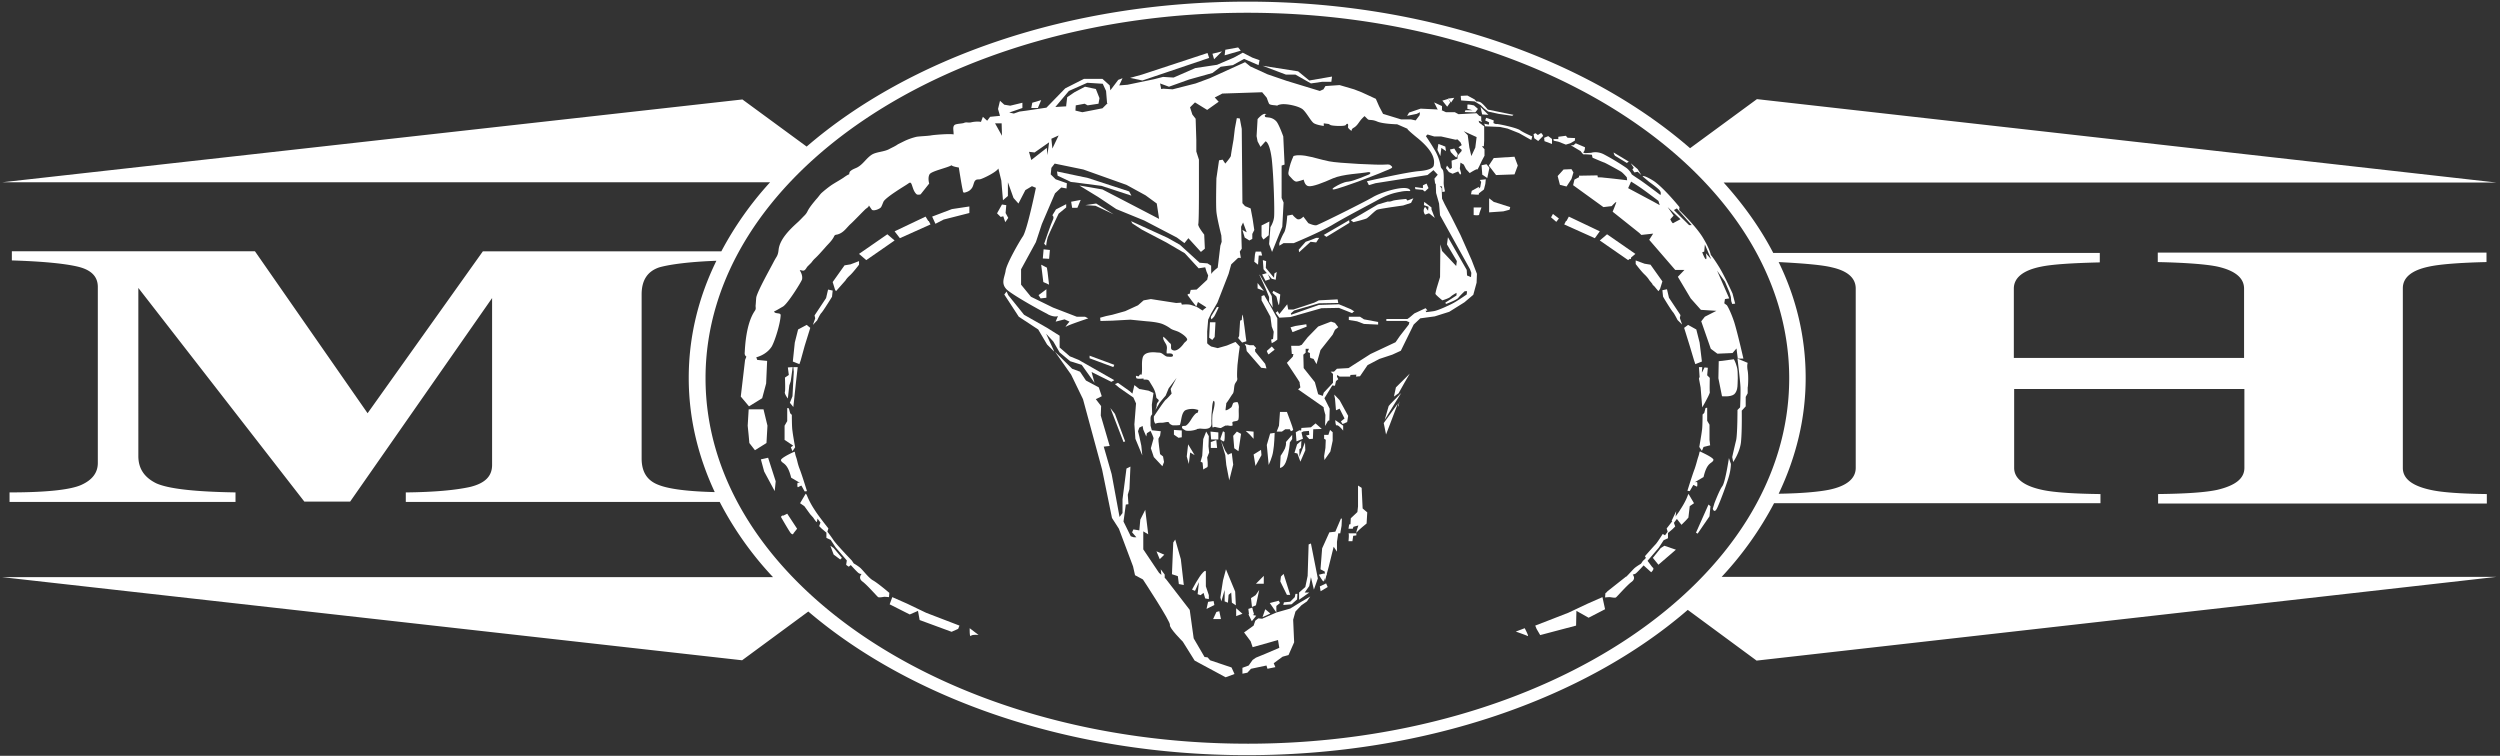 <?xml version="1.0" encoding="UTF-8"?> <svg xmlns="http://www.w3.org/2000/svg" width="172" height="52"><rect width="100%" height="100%" fill="#333333" stroke="none"/> <g fill="#FFF" fill-rule="nonzero"> <path d="M63.905 15.217l-.045-.022-.181-.293-2.13 1.013.362.473 2.107-.946z"></path> <path d="M122.054 34.622h22.458v-.63c-1.836-.023-3.15-.113-3.92-.27-1.338-.27-2.018-.789-2.018-1.532v-5.425h15.84v5.425c0 .743-.634 1.216-1.857 1.509-.816.18-2.176.27-4.08.292v.653h22.617v-.653c-1.768-.022-3.037-.112-3.785-.27-1.314-.27-1.994-.765-1.994-1.53V19.831c0-.743.612-1.238 1.79-1.486.703-.157 2.04-.27 3.966-.315v-.653h-22.616v.653c2.017.045 3.399.158 4.124.315 1.179.27 1.813.766 1.813 1.509v4.772h-15.84v-4.772c0-.743.634-1.261 1.88-1.509.749-.157 2.108-.247 4.034-.292V17.4H122.01v.022c-.884-1.71-2.062-3.354-3.422-4.862h53.186l-50.897-5.74-4.6 3.376C109.228 4.074 98.214.113 85.819.113c-12.328 0-23.274 3.894-30.321 9.972l-4.42-3.242L.159 12.54h52.824a22.963 22.963 0 0 0-3.354 4.75H33.222L25.29 28.43l-7.75-11.143H.816v.63c2.198.068 3.739.226 4.623.45.86.226 1.291.676 1.291 1.374v12.11c0 .676-.385 1.171-1.133 1.509-.747.338-2.402.518-4.94.518v.653h15.546v-.653c-2.81-.045-4.623-.248-5.461-.63-.816-.406-1.224-1.014-1.224-1.869V19.81l11.421 14.7h3.15l9.767-14.003v11.48c0 .789-.498 1.261-1.496 1.51-.997.224-2.47.36-4.441.382v.653h21.596a22.986 22.986 0 0 0 3.671 5.177H.16l50.897 5.718 4.555-3.354c7.048 6.01 17.948 9.882 30.185 9.882 12.305 0 23.296-3.917 30.321-9.995l4.736 3.49 50.92-5.763h-53.322a23.296 23.296 0 0 0 3.603-5.065zm3.966-16.23c1.11.247 1.654.742 1.654 1.463V32.19c0 .743-.634 1.261-1.858 1.509-.68.135-1.835.247-3.444.27 1.2-2.521 1.858-5.178 1.858-7.969 0-2.791-.635-5.47-1.858-7.969 1.79.09 3.014.203 3.648.36zM45.368 33.383c-.838-.293-1.224-.9-1.224-1.846V20.26c0-.99.408-1.599 1.224-1.869.725-.202 2.062-.382 3.92-.45-1.246 2.544-1.903 5.245-1.903 8.059 0 2.746.634 5.38 1.79 7.856-1.813-.045-3.082-.202-3.807-.472zm40.45 17.783c-20.599 0-37.277-11.255-37.277-25.144C48.54 12.133 65.219.878 85.819.878c20.599 0 37.278 11.255 37.278 25.145 0 13.889-16.68 25.144-37.278 25.144z"></path> <path d="M52.348 31.605l.226.833.726 1.35.068-.675-.522-1.62zM52.801 29.287l-.272-1.126h-1.02l-.068 1.126.068.675.046.518.385.495.793-.495zM53.889 35.477c-.09-.045-.159.09-.159.09s.453.788.59.99c.113.203.226.226.249.18.022-.022.022-.022.022-.044l.25-.316-.68-1.035-.272.135zM55.362 33.811l.158-.022s-.34-1.103-.498-1.508c-.159-.406-.159-.586-.25-.833-.09-.248-.067-.406-.135-.36-.068.022-.952.427-.907.585.09.27.43.09.703 1.193l.612.36s-.182-.045-.182.022c0 .068-.022.293.046.27.068-.044.226-.112.226-.112l.227.405zM57.13 37.548l.226.608.453.338.114-.113-.567-.675zM57.515 20.035l.657-.743s.068-.135.294-.338c.227-.202.635-.743.635-.743v-.247l-.59.225-.407.067-.816 1.148.159.518.068.113zM56.223 22.038s.181-.405.295-.518c.113-.112.725-1.103.725-1.103l.045-.427-.317-.068-.136.585-.793 1.193.045.203-.159.45.295-.315zM55.09 24.784l.272-.99.385-1.238-.25-.203-.588.315-.227.9-.136 1.306.453.18zM54.342 27.71l.24.293.18-1.688.12-1.058h-.3l.03.315-.09 1.689zM54.002 30.277l.567.383-.159.112.113.27.182-.27s-.159-.878-.182-1.125c-.045-.203-.045-1.103-.045-1.103l-.113-.113-.091-.337-.113-.023v.9l-.182.316v.99h.023zM54.204 27.418l.1-.9.1-.293.132-.968-.332.023.067.517-.266.18s.034.856 0 .968c-.066.136.2.473.2.473zM87.042 7.834c-.204-.023-.52.36-.52.36l-.069 1.17.068.36.204.383.34-.382s.272 0 .43 1.193c.137 1.215.205 3.647.16 4.03-.046.382-.25.675-.25.675l-.09 1.17.203.54.703-1.733.09-1.666-.136-.315V11.39l.204-.067-.09-1.936s-.295-.833-.476-1.035a.83.83 0 0 0-.544-.27c-.181-.023-.25 0-.25-.136.023-.112.227-.067.023-.112zM88.357 15.983c-.182.292-.34.743-.34.743v.18l.294-.18h.703s1.745-.72 2.629-1.239c.86-.517 2.198-1.215 2.991-1.643.793-.45 1.224-.563 1.722-.653.521-.112.725.023.657-.112-.226-.405-1.994.135-2.583.495-.59.338-3.286 1.688-3.83 1.913-.158.068-.589-.135-.589-.135l-.34-.45s-.272.315-.476.135c-.204-.157-.272-.27-.272-.27l-.362.068c0 .022-.046.833-.204 1.148zM90.555 16.68l.204-.315h-.204l-.34.135-.385.135-.476.54.023.18.793-.72zM92.821 15.15l-1.745 1.013.181.135 1.587-.968z"></path> <path d="M97.081 13.957l.16-.315-.409.157-.09-.112s-.816.067-.952.135c-.136.067-.318.045-.318.045l-.68.202-1.11.653-.748.428.182.135s.838-.203.929-.27c.113-.068.544-.518.702-.586.136-.067 1.79-.292 1.79-.292l.544-.18zM92.776 12.494c-.363.022-.77.27-.884.337-.136.068-.317.203-.136.203.159 0 1.246-.383 1.677-.54.453-.18 1.45-.54 1.836-.72.385-.158.611-.226.475-.339-.136-.112-.113-.135-.453-.112-.34.045-3.218-.09-3.852-.225-.657-.135-.997-.27-1.632-.383-.612-.09-.816.023-.816.023s-.204.45-.272.765c-.068.315-.136.473 0 .608s.318.405.499.383c.159-.023.476-.136.476-.136s.068.428.34.45c.272.046.974-.224 1.677-.54.68-.292 1.971-.337 2.288-.405.318-.067.34.045.204.135-.18.068-1.042.45-1.427.496zM86.793 16.23c0 .09.135.248.135.248l.361-.293.045-.945-.54.27v.72zM97.988 13.89l-.023.224.317.113-.045.383.476.382-.227-.585v-.135z"></path> <path d="M98.044 14.769l.324-.117-.324-.425c-.217.27 0 .542 0 .542zM85.977 23.749l-.34-.09.091.18.045.315.997 1.148.363.045-.09-.315-.68-.833-.023-.157.09-.09-.18-.203zM87.697 24.058l-.197-.219-.344.307s.098.307.147.219c.099-.088.394-.307.394-.307zM91.801 27.148c0 .113.046.27.046.27l.068.81.249-.112.34.675-.25.203.114.18.317-.135.068-.428-.59-1.08-.362-.383zM85.479 21.655l-.023.113-.023.248-.113.045-.068 1.058-.068.135.272.315.295-.09c-.023-.045-.227-1.936-.272-1.824zM87.88 23.366v-1.463l-.498-.9-.408-.698-.18.067v.293l.611 1.125.09.676.137.36-.046.495-.136.045.046.248.204-.113zM86.521 19.844l.433.17-.433-.542zM77.842 13.461l-.159-.292-2.832-.923-2.13-.45.045.292.906.428 2.108.27zM72.086 16.32c.068-.202.748-1.62.748-1.62l.52-.428v-.225l-.702.36-.249.405s.136.09.045.293c-.113.202-.611 1.666-.611 1.666l.136.135s.045-.36.113-.586zM72.233 17.198l-.433-.045-.054.63.433.023zM72.075 18.729l-.049-.315-.393-.203.147 1.193.394.18zM71.594 20.53l.398-.045V19.9l-.54.405zM72.471 23.501l.43.743.726.608.793.248.884 1.238-.204-.743 1.36.675.204-.112-2.448-1.396-.612-.248-.702-.608v-.81l-.861-.54-1.587-.9-1.087-1.351-.114-.248-.158.203.997 1.53 1.337.878.612 1.036.498.495-.566-1.238zM74.964 24.47v.18l1.632.607.068-.157zM69.367 14.992l-.182-.337.046-.54-.295-.046-.34.608.25.248.18-.045.137.405zM64.132 14.902l.226.495.567-.292 1.767-.45v-.45l-1.2.18zM80.63 39.506l.407.136.068.54.34.067-.204-1.778-.385-1.35-.136.202zM82.216 40.655l.271-.608-.09.833.204.067.204-.157.113.382.25.045v-.27l-.205-.608v-.945s.046-.27-.204 0c-.272.27-.747 1.17-.747 1.17l.204.09zM79.02 26.878l-.634-.113-.34-.27-.136.586-.204-.18-.793-.563-.204.09.294.247.975.676.181.405-.113 1.44.068.991.476 1.148-.068-.675-.136-.63-.09-.36.09-.248.226-.113.046.248.204.472.045-.225.25-.157s.249.495.203.54c-.022.068-.181.653-.181.653l.204.608.59.63.112-.293-.068-.382-.204-.158s-.136-.99-.113-1.058c.023-.068.113-.203.113-.203l.046-.315-.612-.067-.09-.315v-.54c0-.136.113-.248.113-.248l-.023-.653.113-.81-.34-.158zM81.649 31.403l.141.517.094-.788.306.18-.447-.742zM81.306 30.085v-.47l-.54-.036v.325l.315.217zM76.392 28.071l.906 2.341.113-.045-.702-1.89zM82.986 29.692l-.204.518-.068 1.148-.113.405.136.067.045.473s.204-.135.272-.158c.09-.022 0-.675 0-.675l.136-.338-.045-.427.022-.698-.181-.315zM83.326 30.233h.496v-.484l-.541-.057zM83.303 30.412v.407h.433l-.054-.542zM87.697 29.782l-.31.045-.231.788.129 1.373s.257-.54.309-.946c.077-.382.103-1.26.103-1.26zM88.108 31.358l-.046.832s.295 0 .453-.54c.182-.54.227-1.215.227-1.215l.159-.225v-.293l-.43.495s.044.158-.069.45c-.136.27-.294.496-.294.496zM88.062 28.341l-.068.946-.158.405h.362l.227-.158h.317l.068.135s.159-.045.159-.112c0-.09-.43-1.216-.43-1.216h-.477zM89.396 29.602l-.246.135.05.63.442-.18-.099-.428.148-.112z"></path> <path d="M90.08 30.21l.248-.023.023-.653.59-.022-.431-.383-.318.27-.657.045-.022.248.543-.045.023.27-.227.045zM89.263 31.2l.204.563.34-.788-.023-.54-.385.99v-.518l.114-.09.022-.495-.294.248-.182.585zM91.099 31.38l.022.27.408-.585.159-.743v-.585l-.181-.158-.114.338H91.1v.27l.113.068-.023.562zM92.41 29.624v-.337l-.54-.383s0 .405.107.36c.109-.045.433.36.433.36zM84.232 30.322c.046-.157.023-.585.023-.585l-.113-.068-.182.518.34 1.126.068.675.204 1.058.272-1.08s-.09-.721-.09-.766c0-.068-.272.09-.272.09l-.182-.27-.317-.743c.068-.022.204.18.25.045zM85.976 29.893l.27.295v-.492l-.54-.05zM97.897 12.75v.193l-.544-.073.023.145.521.049s.114.145.159.096c.045-.048.226-.217.226-.217l-.135-.314-.25.12zM102.452 13.642v.968l.975-.068.43-.113.046-.18-1.134-.36zM107.073 15.264l.18-.232-.412-.31-.128.232zM83.541 21.768c.048-.068.31-.63.31-.63l-.119-.023s-.358.563-.405.653c-.048.09.024.203.024.203s.143-.136.19-.203zM83.19 23.231l.216.158.163-.203.054-.968v-.045h-.379zM86.342 17.49l-.047.519.258.202.047-.63h.235l-.07-.27h-.376zM86.884 17.896l.045.63.567.653.272.068.068-.54-.16.112-.022.293-.566-.676.022-.472zM87.314 20.44v.315l.25.405-.068-.788-.839-1.485v.045l.43.945zM87.541 20.147l.27.248.03.09s.12.563.15.495c.03-.067.09-.72.09-.72l-.48-.248-.06.135zM95.903 27.283l.317-.225.43-.765.34-.586-.951.946zM61.186 40.79s-.816-.698-1.156-.878c-.317-.203-.68-.72-.884-.878-.204-.158-.408-.27-.408-.27l-.136-.203s-1.087-1.126-1.269-1.418a9.861 9.861 0 0 0-.408-.563l.068-.225s-.702-.878-.951-1.283a5.65 5.65 0 0 1-.499-.923c-.068-.18-.113-.18-.113-.18l-.385.653.294.202.408.563.204.225s.227.36.25.293c.022-.068.045-.225.045-.225l.204.27-.091.247.181.18.317.27v.36l.295.136.34.518.77.9s-.045.27-.045.293c0 .022.181.135.181.135l.136-.113s.386.428.522.54c.113.09.226.068.226.068s-.272.27.046.518c.317.225.997 1.013 1.087 1.08.09.045.386-.022.43-.022.069 0 .318.022.318.022l.023-.292zM80.105 38.163l-.54-.232.225.541z"></path> <path d="M83.258 45.427l-.181-.203-.204-.022-.748-1.283-.272-1.959-1.632-2.116-.09-.09v-.225l-.272-.36.045.383-.159-.136-1.087-1.62v-1.238l.34.202-.204-1.688-.34.675-.068.743-.408-.067-.09.202.294.338H78l-.204-.068-.499-1.013.159-1.17.18-.023-.044-.653.113-.382.068-1.554-.272.135-.272 2.117v.945l-.204.27-.544-2.949-.544-1.89.408-.046-.612-2.093.023-.653-.363-.473.408-.202-.204-.608-.883-.473-.408-.608-.544-.202-1.179-1.17 1.11 1.575.817 1.688 1.314 4.84.68 3.332.476.742.974 2.59.136.607.544.293s1.926 2.926 1.858 3.129c-.068.202.884 1.148.884 1.148l.816 1.305 1.632.878.498.27.612-.225-.204-.45-1.473-.495zM62.41 41.532l-1.02-.45-.182.495 1.383.698.566-.247.114.63 2.198.81.453-.202.09-.225-2.288-.878zM66.806 43.74c.113-.105.521-.053.521-.053l-.612-.466s-.023.674.09.518zM95.54 27.936l-.271.945 1.133-1.846-.726.743zM96.23 27.923l.053-.325-.108.38zM95.36 29.894l.815-2.138-.974 1.35zM88.765 41.87l-.952.27-.975.428-.271-.023-.204.158-.114.338-.657.472.453.608.136.405 1.201-.337.544-.158.09.54-.95.406-.658.27-.227.157-.272.383-.43.158v.405l.34-.068.249-.27 1.065-.225.068.225.544-.112-.113-.27.611-.45.408-.113.386-.878-.068-1.554.158-.562.408-.428.385-.27.227-.338-.725.428z"></path> <path d="M86.861 42.457l.541-.244-.352-.298zM93.682 33.564l-.25-.158v1.44l-.044.383-.454.428-.022.405-.09.023-.046.292h.294l.046-.135.34-.09s-.227.653-.114.473c.114-.157.68-.608.68-.608l.045-.765-.317-.27-.068-1.418zM84.346 39.169l-.204.765-.182 1.17.068.27.227-.787v.788l.227.09.045-.54.181-.158.046.698.272.18-.046-.945zM90.034 37.458l-.068 2.161-.159.765-.43.383v.495l.702-.495h-.317l.317-.45.113-.608.204.856.272-.766-.476-2.409zM91.87 36.58l-.409.045-.498 1.103-.113 1.44.294.158v.676l.272-1.013.34-1.373.227.337v-.675l.09-.585h.136l.09-.518.024-.495h-.068zM89.127 5.132l1.065.608.77-.112h.635l.046-.36-1.564.27-.77-.63-2.448-.383 1.61.607zM80.13 5.02l3.06-1.036-.113-.337-4.51 1.485-.816.226.839.18zM84.074 3.534l-.657.163.113.379zM85.184 3.264l-.884.16-.045.382 1.11-.319zM71.633 6.888l-.612.18-.068.362h.453zM104.197 10.783l-1.428.09-.34.517.5.653 1.268-.045.227-.608zM86.949 39.619l-.541.542h.54zM86.635 40.587l-.25.36-.317.203.068.608.272-.113zM88.765 40.925l-.454-1.441-.18.18-.046.338.453.923zM108.118 12.313l.135-.45-.135-.225-.544.023-.408.45.158.608.454.112zM111.925 11.21l.136-.09-1.043-.63c0 .09.09.225.09.225l.817.495zM112.31 11.66l.136.203.226-.045.25.225-.25-.405-.475-.405.204.315zM118.247 24.852v.09l-.022 1.08.249 1.239s.589.067.838-.135c.227-.203.227-.586.227-.586s.068-.968-.045-1.305c-.091-.338-.204-.518-.204-.518l-1.043.135z"></path> <path d="M120.241 25.505c-.068-.36 0-.54 0-.54l-.702-.293s.181 1.463.204 1.936c.022.427-.023 1.418-.023 1.418l-.181.18s0 1.62-.09 2.071c-.114.45-.273 1.17-.273 1.17l.068.338s.499-.72.544-1.463c.068-.765.045-2.07.045-2.07l.272-.294v-.652l.136-.248v-.405c.023-.023.068-.766 0-1.148zM118.496 33.451c-.204.27-.543 1.17-.543 1.17l-.114.383s.114.406.34-.135c.25-.563.635-1.62.77-2.093.137-.473.137-.856.137-.856l-.136-.405s-.25 1.666-.454 1.936zM116.684 36.648l.113.067.816-1.193.068-.698-.136-.112zM88.062 41.487l-.09-.157-.612.157.453.653v-.45zM92.776 37.234h.27l.054-.37.217-.029v-.142h-.541c.054.057 0 .541 0 .541zM102.973 8.532c-.068.022-.226-.068-.226-.068l.022-.18-.52-.18-.069.18.272.135-.022.158-.318-.068.068.18 1.02.045.521.113.793.315.839.473.068-.248s-.59-.248-.839-.428-1.563-.45-1.609-.427zM106.169 9.353s-.091-.222-.159-.19a2.029 2.029 0 0 0-.204.127l-.159-.127-.136.063.046.285.272.19.34-.348zM106.778 9.906v-.348l-.26-.193-.281.116.023.232zM107.211 9.747l.521.203.295-.09.317-.18.023-.18-.521-.023-.114-.135-.52.068v.157h-.34l.022.113zM101.931 11.368l.05.653.343.225.148-.698-.197-.248zM101.904 12.516l-.063.36-.16.158.033.292.381-.292.096-.383.032-.315-.414.045z"></path> <path d="M101.747 13.376v-.522l-.492.275-.05.247c0-.028.542.055.542 0zM101.387 14.795s.379.058.379-.03c0-.087.162-.493.162-.493h-.54v.523zM98.962 9.905l-.068.405.204.428.068-.563.318.225-.046-.315zM100.206 10.828c.03-.068.09-.225.09-.225l-.24-.383-.3.067.06.18s.39.428.39.36z"></path> <path d="M100.48 16.163l-.611-1.216-.476-.9-.181-.383-.023-.72-.136-.135.159.022.022.383.182-.045s-.091-.383-.091-.585c0-.113.023-.518-.023-.766-.022-.202-.158-.202-.181-.36a3.257 3.257 0 0 0-.408-1.126c-.272-.472-.612-.967-.612-.967l.113-.113.454.135h.476l.997.225.136-.022.204.202.09.203h-.022l-.204.135.226.18-.022.09-.272.315v.203l-.408.135.022.495-.136.09-.203-.248-.068.18.203.27.25.113.385-.157.136.225.068-.09-.09-.338.045-.405.226.135.159.315.25.27s.52-.337.52-.247c0 .09.318-.608.318-.608l.18-.338v-.45l-.18-.203h.136l.022-.382v-.99l-.204-.136h.046l-.091-.045-.09-.067-.046-.136.25.09-.069-.112v-.27l-.136-.045-.181-.18-1.246.067-.25-.135h-.611l-.386-.18-1.36-.067-.793.27-.136.225.658-.135.226-.113-.022.203-.272.36-.318-.068h-.68l-1.246-.382-.272-.518-.226-.518-.975-.45-.521-.203-.997-.292-.975.067-.136.225-.249.113-2.289-.698-1.314-.45-1.178-.54-.363-.293-2.425 1.103-.974.36-1.586.405-.635-.045-.159.023v-.045l-.068-.338.612.225 1.383-.495 1.609-.45.566-.428.839-.112.77-.428.997.428.068-.338-.498-.18-.658-.338-.611.338-1.156.495-1.496.225-1.495.653-.726-.045-.611.158-1.836.382-.567.045.227-.495-.295.113-.543.72-.046-.338-.498-.45h-1.27l-1.291.653-1.292 1.328-1.36.203-.498.067-.385.135-.317-.067.906-.315v-.36l-.838.202-.408-.068-.295-.27-.136.563.136.473-.68.067-.204.27-.294-.27-.136.36c-.023-.022-.046-.022-.068-.022a1.92 1.92 0 0 0-.612.045c-.204.045-.317-.045-.499.045-.136.045-.521.045-.634.135-.159.135-.046.45-.068.653-.159-.068-1.36.022-1.564.067-.317.046-.657.046-.974.09a4.134 4.134 0 0 0-.839.293l-.453.225c-.181.135-.408.225-.612.338-.34.18-.838.18-1.156.36-.408.248-.611.675-1.042.9-.136.068-.295.113-.43.226-.091.067-.091.112-.114.247-.068 0-.295.158-.385.225-.272.18-.567.338-.839.518a7.93 7.93 0 0 0-.68.54c-.135.135-.226.293-.362.428-.204.248-.453.54-.59.81a1.015 1.015 0 0 1-.226.316c-.158.157-.317.337-.498.495-.522.473-1.179 1.125-1.27 1.823-.022.203-.045.36-.158.54a5.144 5.144 0 0 0-.204.36c-.181.36-1.088 1.96-1.178 2.41-.023.202-.023.382-.046.562 0 .18.046.225-.068.383-.589.878-.657 2.431-.68 2.836-.022.158.046.248.114.293l-.09.225-.296 2.521.567.675.906-.562.272-1.013.068-1.554-.68-.067-.067-.18c.34-.09.793-.315 1.065-.743.226-.405.589-1.576.612-2.139.022-.225-.386-.067-.454-.27.204-.09.408-.225.612-.337.34-.203 1.27-1.711 1.315-1.869.045-.225-.046-.45-.16-.63.092-.023.182.045.273.022.113-.022.181-.18.25-.27l.271-.27c.068-.09.136-.18.227-.27.249-.225.476-.495.702-.743.204-.247.453-.45.612-.743.068-.135.068-.157.227-.18a.963.963 0 0 0 .317-.135c.25-.157.408-.405.634-.608.159-.135.952-.968 1.043-1.035.09-.068.181-.113.204-.225.068.09.136.202.204.292.113.113.544-.045.634-.18.068-.112.114-.27.182-.405.249-.338 1.382-1.013 1.586-1.148.181-.112.25-.225.34 0 .09.248.136.473.317.653.09.09.295.022.295.022l.589-.742s-.114-.383.022-.63c.114-.226 1.224-.45 1.519-.631.045.09.498.158.498.158.023.157.204 1.283.25 1.463.045.157 0 .315.204.247.158-.045.294-.112.385-.225.158-.157.158-.36.25-.54.112-.158.203-.113.362-.135.158-.023 1.11-.473 1.269-.743l.204.833.113 1.35.34-.292v-.945l.385 1.08.34.383.476-.923.453-.27.272.112s-.612 2.972-.906 3.354c-.272.406-1.133 1.914-1.179 2.364-.068.45-.385.9.159 1.35.544.428 2.153 1.329 2.697 1.599.022.022.045.022.068.045.453.225.68.112.68.112l-.16.383.613-.157.34.157s-.386.45-.227.338c.159-.113 1.518-.563 1.518-.563l-.226-.113h-.567l-1.632-.63-1.518-.743-.68-.833v-1.058l1.02-1.868.408-1.238.906-2.116.431-.405.363.067.022-.36-.77-.27-.34-.338.045-.45.227-.293 1.971.406 2.969 1.058 1.314.72.77.563.16 1.058-2.38-1.238-1.518-.788-.907-.158-.68-.112 1.292.788 1.246.832 1.927.788 2.243 1.17.521.384.272-.338.861.945.272-.225-.045-.968s-.453-.563-.408-.72c.045-.18.045-2.026.045-2.026v-2.409l-.18-.562v-.788L82.26 8.17l-.227-.292-.158-.495.34-.338.838.518.793-.563-.272-.293.521-.27 2.742-.09.318.383s.09.27.136.36c.022.112.181.135.453.157.272.046 0 0 .385-.067.385-.068 1.315.135 1.541.383.25.247.521.765.703.9.18.135.702.203.702.203v-.18l.34.045.113.067c.091.068.997.113 1.065 0 .068-.112.16-.112.16.023s-.069.135.135.315c.204.157 0 0 .227-.135.249-.135.34-.338.52-.563.182-.203.25-.248.25-.248l.204.203c.113.112.25 0 .635.158.385.18 1.405.202 1.405.202l.725.315s-.204-.09.589.563c1.337 1.058 1.246 1.688 1.201 1.936-.023.225-.453.36-.997.405-.884.068-3.603.698-3.603.698l.136.27.453-.135 3.58-.563.408-.337.295.315-.227.27.046.338.045.022.023.63.204.72.068.811 2.062 3.714.09.248-.022.293-.272-.113-.023-.383-1.292-2.25-.067.495.68 1.148-.046.337-.974-1.035-.114-.45-.022 2.25-.227.744s-.09.337-.09.405c0 .067.475.45.475.45s.453-.135.567-.248c.113-.112.408-.27.408-.27v.18l-.77.496.045.09s.68-.248.838-.406c.136-.18.453-.472.453-.472h.159l-.023.225s-.68.472-.952.608c-.249.135-1.02.495-1.314.54-.295.045-.521.067-.521.067l-.045-.112s.158.045.113-.023a1.054 1.054 0 0 0-.113-.135l-.771.36-.317.27-.159.113h-1.45v.135h1.382l.204.09-.045.158-.612.788-.295.427-1.722.81-1.518.969-.793.045-.204.202h-.227l.159.158v.608l-.635.675-.068.225-.317-.112-.227-.833-.77-.968-.023-.923.159-.135v-.27h.226l-.09.225.158.067v.18l.023.158.227.067.204.36.272-.967.838-1.058.159-.338.226-.18-.226-.293-.272-.09-.884.338-.725.743-.408.517-.181.068h-.544l.045.563h.113l-.045.18-.408.428s.907 1.35.884 1.35c-.023-.022.045.338.045.338l-.158.135 1.518 1.058s.294.18.25.225c-.024.023.112.473.112.473l-.022.765.204-.36.09-.023.023-.81-.363-.72.544-.878.182.022.068-.315.158-.135-.09-.18.022-.113.159.113h.725l.023-.113.408-.022-.023.135.272-.023.521-.765.816-.428.884-.292.589-.27.884-1.801.453-.428.997-.135.997-.315 1.043-.653.611-.518.227-.833.023-.607-.363-.946-.77-1.733zm1.111-6.731l-.09.72-.273.586-.136-.586-.113-.855-.272-.27.884.405zm-33.13-.945h.452l.023.855-.476-.855zm3.602 2.183l-.045-.495-1.065.833-.159-.563.385.045.998-.698-.114.878zm.34-.45l-.068-.675.499-.226-.43.9zm3.445-2.769l-1.383.27-.476-.112.023-.36.612-.113.204.112.748-.112.068-.383-.25-.63-.747-.158-.726.383-.498.338-.068.562v.068l-.748.045.93-1.103 1.268-.563 1.065.068.227.495.068.833h.045l-.362.36zM108.072 9.95v.045l.68.405s.159.248.227.225c.068-.022.544.023.544.023l.045.202s.725.315.816.338c.068.022 1.02.54 1.155.63.136.09.386.383.386.383l.022.202s-.883-.112-1.609-.18c-.136-.022-.272-.022-.408-.022l-.022-.135-1.27.022v.113h-.022l-.295.157-.09.383 2.085 1.508.566-.067s.34-.36.317-.27c-.022.112-.249.653-.249.653l1.836 1.463.136.135.816-.09-.272.427 1.79 2.071h.634l-.453.473.884 1.486.702.788 1.066.067-.794.405-.249.316.657 1.89.454.338 1.042-.045.272-.315.09.698h.386s-.385-1.711-.635-2.521c-.272-.81-.498-1.148-.498-1.148l-.182-.135.046-.293.294-.045-.838-1.914.544.766.317.743.09.315.023.27.068.203.204-.023-.181-.698s-.567-1.26-.952-1.868c-.362-.585-.544-.788-.544-.788s-.068-.428-.589-1.26c-.521-.811-1.586-1.824-1.586-1.824l.022-.203s-1.11-1.373-1.812-1.823c-.703-.428-.726-.293-.726-.293l.454.383s.543.383.702.563c.159.18.068.337.068.337s-1.156-.877-1.473-1.08c-.317-.203-.498-.338-.498-.338s-.114-.27-.408-.472a16.365 16.365 0 0 0-1.541-.923c-.476-.226-.839-.09-.839-.09l-.408.022s-.204-.022-.113-.09c.09-.068.09-.315.09-.315l-.634-.27-.159.135h-.18V9.95zm9.178 7.36l.045-.494.431 1.013-.363-.406s.091.428 0 .406c-.09-.023-.249-.473-.249-.473l.136-.045zm-1.88-2.97l1.019 1.147h-.181l-1.043-1.035.204-.113zm.248.742s-.43.225-.498.27c-.068.045-.204-.27-.204-.27l.227-.247-.408-.586.883.833zm-3.399-2.588s.34.202.725.472c.386.27 1.156.856 1.156.856l.09.292-.407-.225-1.768-.945.204-.45z"></path> <path d="M93.365 22.106l.476.181.974.045v-.18l-.974-.181-.272-.18h-.77v.225zM92.119 21.183l.906.36.09-.09.069-.023-.25-.157-.815-.338-1.383.045-1.903.675-.023-.09.227-.202 1.7-.495 1.336-.023-.045-.248-1.292.068-.317.158-1.428.472h-.362l-.068-.36-.544.675-.113-.202-.136.112.249.338.77-.045 2.13-.608zM88.787 22.52l.136.33.975-.377-.023-.165-.748.118zM87.38 19.207l-.18-.433-.362.108.226.434zM101.455 6.978l.408.248.227.225.294.225.725.158.93.135.09-.068-1.767-.36s-.295-.36-.454-.473c-.158-.112-.34-.09-.34-.09l-.113-.135-.498-.27-.454.023v.067l.023.248.93.067z"></path> <path d="M100.775 7.709l.725.024.182-.24-.272-.24s-.408-.097-.453-.049v.288l.362.096h-.498l-.046.12zM99.209 7.588v-.29l-.541-.252.27.542zM99.775 7.048l-.125-.25-.416.125.333.417z"></path> <path d="M100.052 6.73l-.433.055.217.27zM101.971 7.873l.433.03-.541-.542zM88.334 41.442l-.045.18.566-.045.386-.337.022-.383h-.136l-.045.225-.317.315zM90.736 39.542s.289.51.325.457c.036-.054.216-.51.216-.51l-.216-.028-.325.081zM90.804 40.345l.054.333.487-.291-.108-.25zM83.889 42.05l-.2.054-.227.488h.54zM85.048 42.118v.271l.433-.162-.433-.38zM86.428 42.361l-.541-.108.236.487z"></path> <path d="M85.94 42.344s.38 0 .325-.135a3.16 3.16 0 0 1-.108-.406l-.27.09.054.451zM83.009 41.894l.54-.27-.054-.272-.378.055zM61.548 16.545l-.498-.427-1.95 1.35.5.428zM74.125 14.296l.227-.542-.657.125.068.417zM75.417 14.002l-.748.112.703.045 1.246.586zM85.23 24.312l.067-.473-.294-.315-.59.247-.634.18-.453-.112s-.204-.135-.272-.225v-.81l.068-.81.204-.429.43-.742.771-1.981.181-.653.476-.45h.181l.023.112-.09-.54.135-.203-.045-1.508.136-.293.25.676-.295-.158.158.518.318.202.204-.112v-.338l.136-.27-.114-.765-.136-.72-.385-.158-.181-.203-.046-5.11-.136-.72-.203-.023-.136.72-.091.766s-.181 1.013-.181 1.103c0 .09-.386.54-.386.54l-.18-.27-.25.045-.181 1.238s-.046 1.824 0 2.297c.045.472.34 1.643.34 1.643l.022.427-.09.27-.182 1.509s-.408.315-.43.428c-.023.112-.023-.563-.023-.563l-.25-.158-.543-.045-1.36-1.238-.838-.473-2.516-1.148.09.158.658.428 1.677.878 1.269.742.952 1.036.453-.068.09.293.114.27-.068.293-.725.675-.408.023s-.09.36-.09.292c-.023-.067-.137.045-.137.045l.295.405.317.406.113-.316.567.36v.023l-.181.135-.046.068c-.136-.045-.249-.158-.385-.225-.136-.068-.294-.113-.43-.158-.227-.067-.635-.022-.635-.022l-.045-.135-.34.022-1.745-.27-.499.09-.385.338-.884.405-.883.247-.431.09-.408.113.023.225.816-.022 1.246-.068 1.133.113s.748.045 1.11.202c.204.09.363.18.544.315.159.09.295.113.453.18.091.023.567.293.658.518.045.113-.182.225-.227.315-.159.225-.544.653-.838.406-.068-.068-.023-.248-.046-.338-.022-.09-.113-.113-.158-.18a2.732 2.732 0 0 0-.363-.36c-.068.18.136.405.204.562.09.226 0 .338.023.586.113.022.385-.045.43.112.046.18-.272.113-.385.113-.159-.023-.272-.18-.43-.248-.114-.045-.227-.022-.363-.045-.295-.022-.816-.022-.907.383-.09.36 0 .788-.068 1.148-.022 0-.068 0-.113-.023 0 .045-.068.068-.068.135-.023 0-.181 0-.204-.045-.023.068.023.18.023.18.136.068.385.023.476.023.045 0 0 .068.022.068.136.022.318-.045.408.135.182.315.363.54.43.9.024.045.024.18.046.225.045.068.136.09.159.18 0 .068-.114.158-.114.203-.045.09-.022.18-.045.247-.022.045-.045.136-.068.203l.25-.428c.022-.067.453-.562.453-.562l.204-.496.544-.72-.408.765.068.316s-.318.36-.386.405c-.068.022-.634.855-.838 1.17 0 .18 0 .383.113.496.136-.068.295-.068.453-.068.136 0 .318-.068.431-.045.068.022.09.135.113.135.114.045.114.09.25.09s.317 0 .43-.022c.113-.27.09-.766.34-.99.09-.068.317-.113.408-.113.204-.023.363.022.521.067 0 .135-.068.248-.113.203-.159.09-.363.427-.363.427s-.204.36-.385.45c-.068.046-.317-.044-.25.158 0 .045.205.158.25.18.204.045.521 0 .703-.067.045 0 .068-.045.09-.045.023 0 .159-.023.159-.023.09-.022.68.135.793-.202.045-.113 0-.316.023-.45 0-.18 0-.36.022-.518.023-.248.023-.54.114-.743.204.022-.046.788-.068.945-.023.27-.023.608 0 .878.068.023.136-.045.18-.022.046 0 .34.09.409.067 0 0 .385-.225.34-.157.181-.045.226.045.43 0 .068-.023-.022-.203.023-.248.09-.09.385-.023.408-.203.045-.225 0-.517.023-.765.022-.135-.046-.36-.091-.405-.045 0-.227 0-.295.067-.045.068-.09.27-.136.293-.113.09-.272.203-.385.203-.023-.023.045-.383.045-.496.068-.045.386-.585.454-.652.09-.136.068-.496.136-.653.09-.203.204-.225.158-.45-.022-.248.023-.878.023-.878l.09-.788zM86.758 30.952l-.509.316.128.787.413-.742zM85.205 31.042l.18-1.193-.288-.157-.253.292.072.856zM110.066 15.915l-2.13-1.013-.158.293-.046.022-.113.225 2.107.946zM117.885 31.65c.045-.157-.839-.54-.907-.585-.068-.023-.045.112-.136.36-.09.27-.113.428-.25.833-.158.405-.498 1.508-.498 1.508l.159.023.25-.428.226.113c.068.022.045-.203.045-.27 0-.068-.181-.023-.181-.023l.612-.36c.249-1.08.589-.9.68-1.17zM114.259 37.706l-.544.675.385.473 1.201-1.036-.793-.27zM113.466 19.27l.204.247.068.135.022-.023.34.406.113-.158.16-.518-.817-1.148-.408-.067-.612-.225v.247s.408.54.635.743c.227.225.295.36.295.36zM115.12 21.498c.09.112.294.518.294.518l.318.315-.159-.45.045-.203-.793-1.193-.136-.585-.317.067.045.428c-.022 0 .59.99.703 1.103zM116.706 22.668l-.566-.315-.272.203.385 1.238.295.99.09.27.453-.18-.158-1.305zM116.887 25.257l.046.675-.046.113.114.608.113 1.373.181-.315c.159-.293.363-.676.34-.743-.022-.113 0-.968 0-.968l-.181-.18.045-.518-.226-.022-.182.36v-.045l.023-.338h-.227zM117.454 28.949v-.9l-.113.022-.09.338-.114.112s0 .9-.046 1.103c-.022.225-.18 1.126-.18 1.126l.18.27.114-.27.453-.113-.045-.382v-1.036l-.159-.27z"></path> <path d="M116.094 34.149c-.068.18-.226.518-.498.923-.068.135-.204.293-.317.473l.045-.383-.317.675s.022 0 .045.023c-.204.27-.385.495-.385.495l.068.225c-.046.068-.114.158-.182.248l-.158-.09s-.34.54-.476.697c-.136.136-.748.833-.748.833l.068.113a1.368 1.368 0 0 1-.204.203l-.136.202s-.204.113-.408.27c-.136.113-.362.383-.612.63v-.022l-1.337 1.058.046-.022c-.068.067-.136.112-.136.112l-.023.293s.227-.023.317-.023c.068 0 .34.068.43.023.091-.068.771-.856 1.089-1.08.294-.226.09-.451.068-.496h.045l.023-.023a.246.246 0 0 0 .158-.067c.136-.113.521-.54.521-.54l.522.472s.272-.247.09-.337c-.022-.023-.34-.45-.34-.45l.77-.9.34-.519.295-.135v-.36l.318-.27.18-.18-.09-.248.204-.27.317.405.272-.27.204-.225.091-.788.295-.202-.386-.653c.023 0 0 0-.068.18zM109.228 41.532l-1.337.63-2.266.879.09.225.25.428 2.47-.653.022-1.013.839.472 1.133-.585-.181-.833zM104.288 43.452s.725.256.816.307c.113.052-.204-.538-.204-.538l-.612.23zM112.129 17.806l.068.023s.022-.045.022-.113l.295-.248-1.949-1.35-.499.427 1.95 1.351.113-.09z"></path> </g> </svg> 